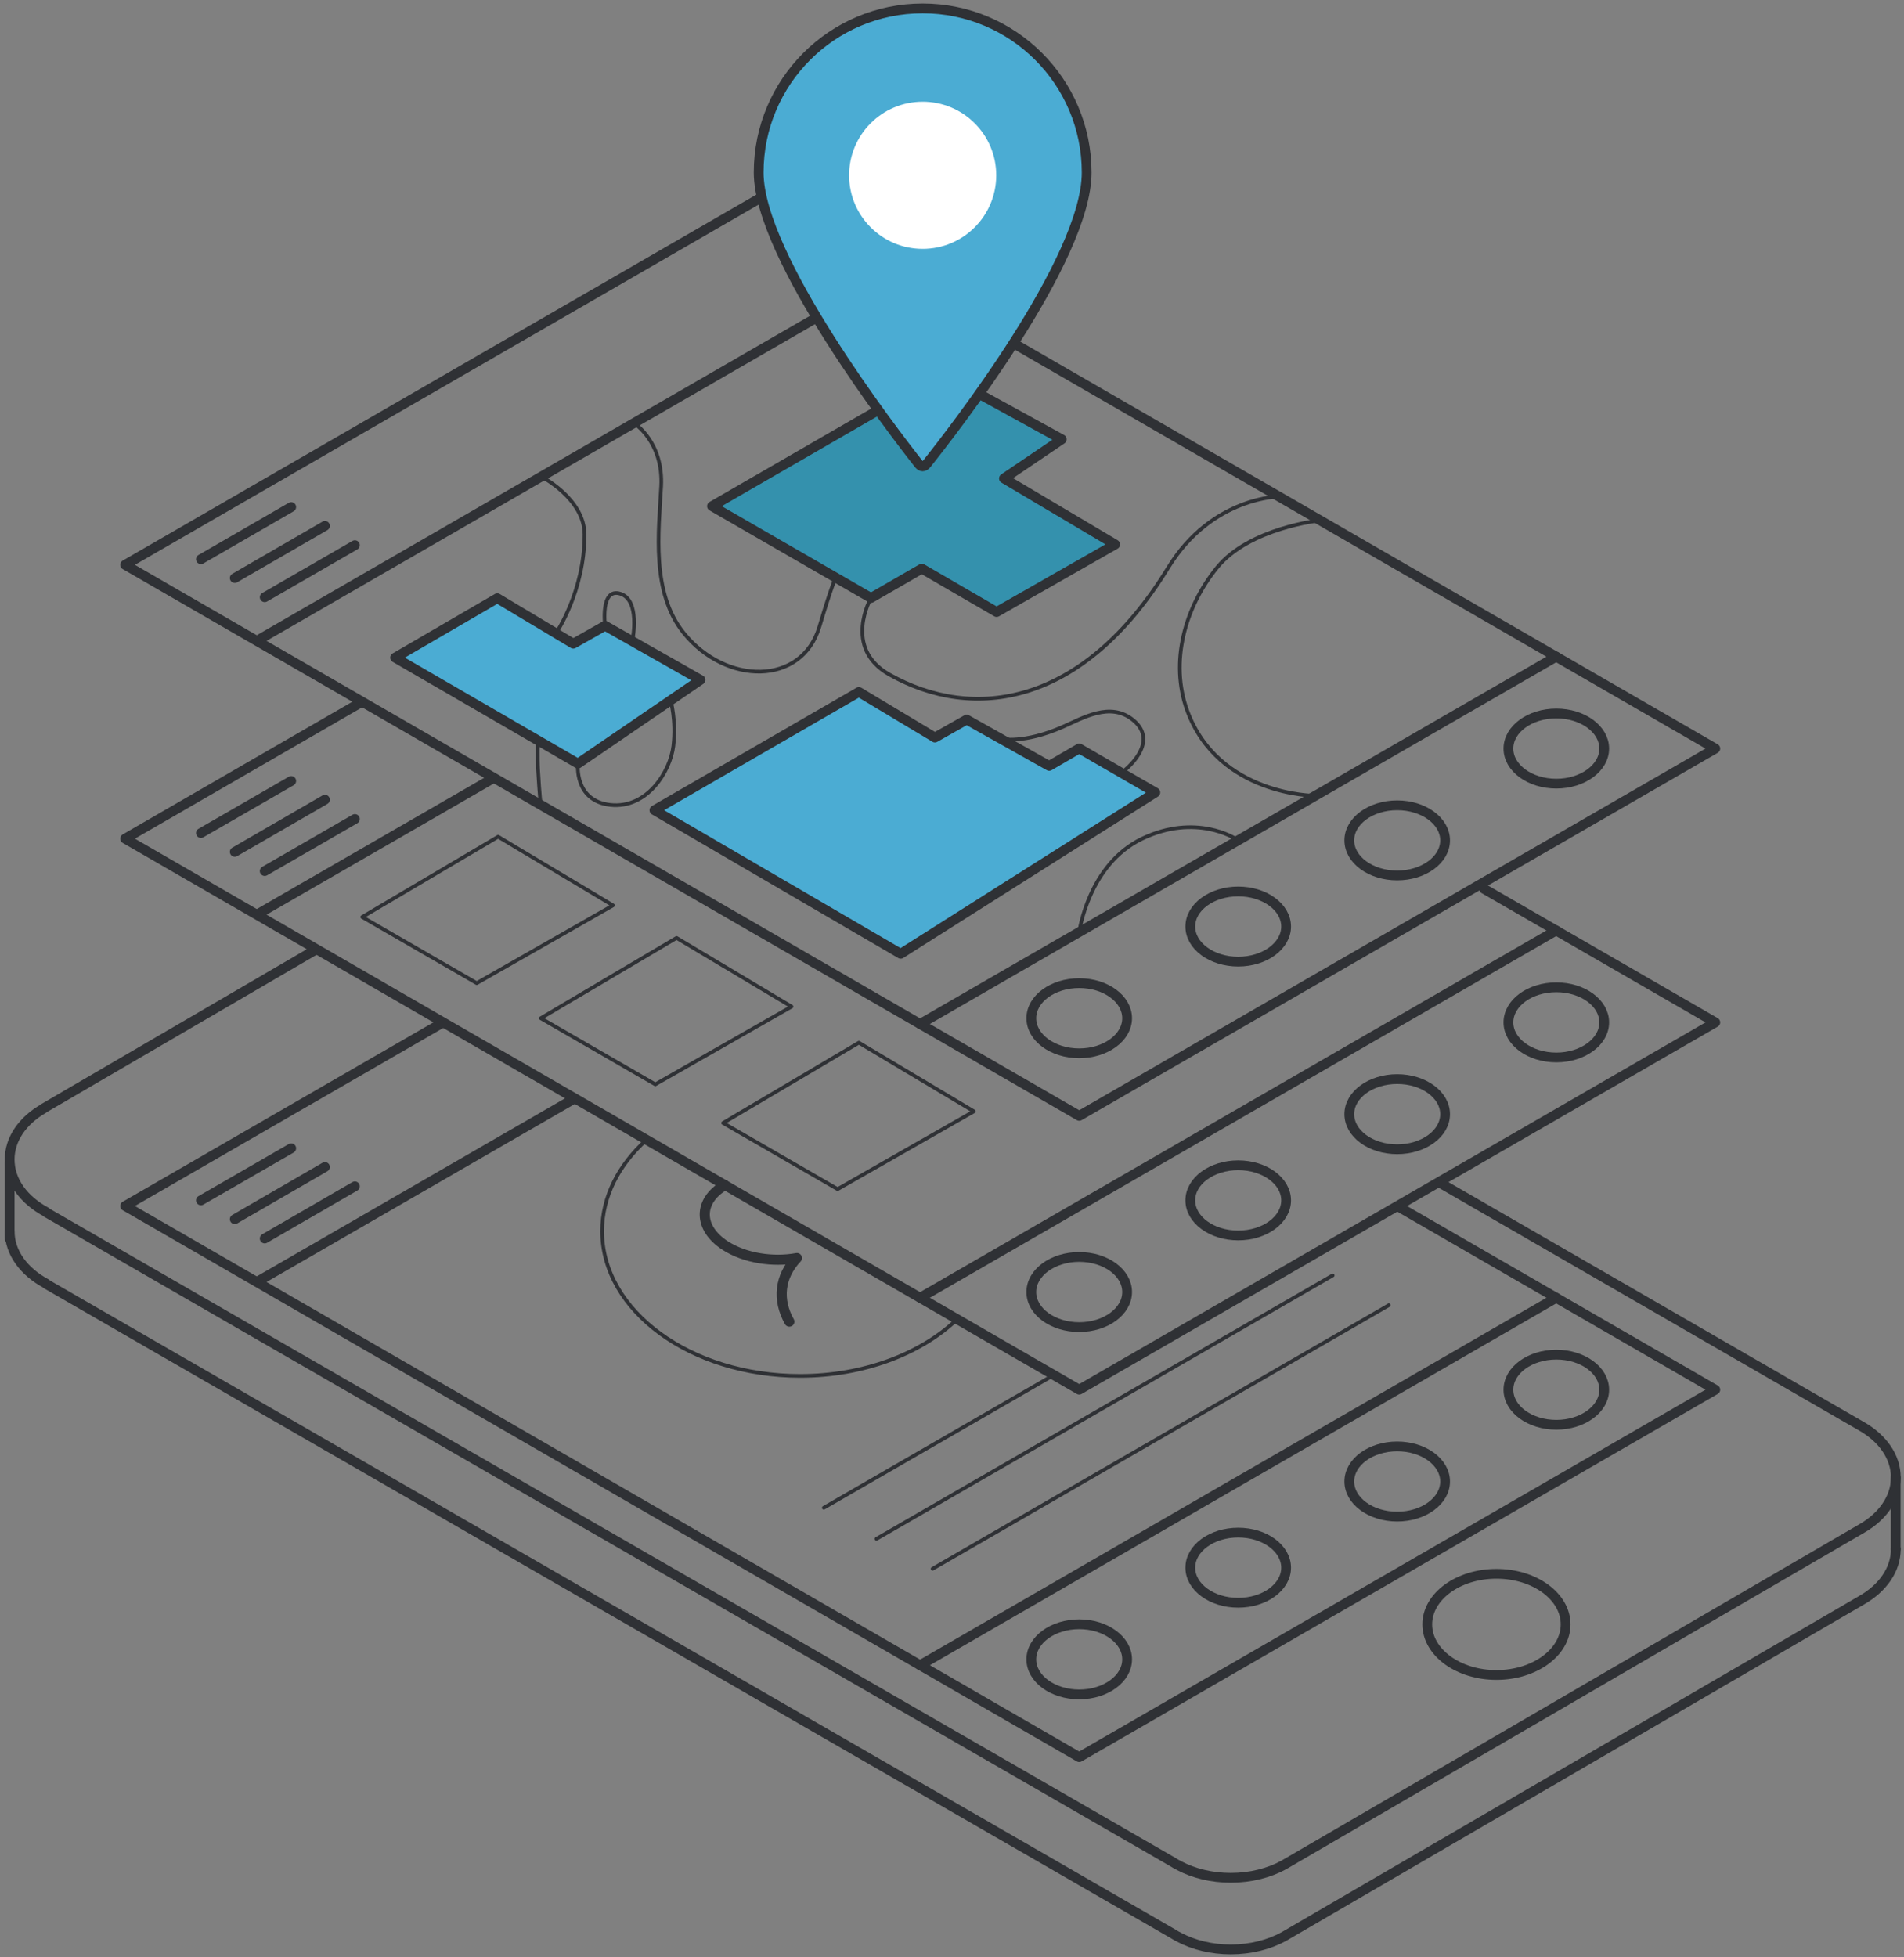 <?xml version="1.0" encoding="utf-8"?>
<!-- Generator: Adobe Illustrator 19.0.1, SVG Export Plug-In . SVG Version: 6.00 Build 0)  -->
<svg version="1.1" id="Layer_8_copy" xmlns="http://www.w3.org/2000/svg" xmlns:xlink="http://www.w3.org/1999/xlink" x="0px"
	 y="0px" viewBox="0 0 1558 1601" style="enable-background:new 0 0 1558 1601;" xml:space="preserve">
<rect x="0" y="0" width="1558" height="1601" fill="#808080" stroke="none"/>
<style type="text/css">
	.st0{fill:none;stroke:#2F3135;stroke-width:8;stroke-linecap:round;stroke-linejoin:round;stroke-miterlimit:10;}
	.st1{fill:none;stroke:#2F3135;stroke-width:3;stroke-linecap:round;stroke-linejoin:round;stroke-miterlimit:10;}
	.st2{fill:#4BACD3;stroke:#2F3135;stroke-width:8;stroke-linecap:round;stroke-linejoin:round;stroke-miterlimit:10;}
	.st3{fill:#3491AD;stroke:#2F3135;stroke-width:8;stroke-linecap:round;stroke-linejoin:round;stroke-miterlimit:10;}
	
		.st4{fill-rule:evenodd;clip-rule:evenodd;fill:#4BACD3;stroke:#2F3135;stroke-width:8;stroke-linecap:round;stroke-linejoin:round;stroke-miterlimit:10;}
	.st5{fill-rule:evenodd;clip-rule:evenodd;fill:#FFFFFF;}
	.st6{fill:none;stroke:#2F3135;stroke-width:8.273;stroke-linecap:round;stroke-linejoin:round;stroke-miterlimit:10;}
</style>
<g>
	<polyline class="st0" points="1214.4,727.2 1403.6,836.4 883.1,1136.9 102.4,686.1 293.5,575.7 	"/>
	<ellipse class="st0" cx="1013.2" cy="982" rx="39.2" ry="28.7"/>
	<ellipse class="st0" cx="883.1" cy="1057" rx="39.2" ry="28.7"/>
	<ellipse class="st0" cx="1143.3" cy="911.5" rx="39.2" ry="28.7"/>
	<ellipse class="st0" cx="1273.5" cy="836.4" rx="39.2" ry="28.7"/>
	<line class="st0" x1="752.9" y1="1061.7" x2="1273.4" y2="761.2"/>
	<polyline class="st0" points="212.7,746.8 399.7,638.9 402.4,637.3 	"/>
	<g>
		<line class="st0" x1="164.4" y1="681.5" x2="238.3" y2="638.9"/>
		<line class="st0" x1="192.1" y1="696.9" x2="265.9" y2="654.2"/>
		<line class="st0" x1="216.6" y1="712.6" x2="290.4" y2="670"/>
	</g>
	<polygon class="st1" points="296.4,750.2 390.1,804.3 501.6,740.7 407.6,684.5 	"/>
	<polygon class="st1" points="442.5,833 536.2,887.1 647.7,823.5 553.6,767.3 	"/>
	<polygon class="st1" points="591.7,918.7 685.4,972.8 796.9,909.2 702.8,853 	"/>
</g>
<g>
	<g>
		<polygon class="st0" points="102.4,462.1 622.8,161.6 1403.6,612.4 883.1,912.9 		"/>
		<ellipse class="st0" cx="1013.2" cy="758" rx="39.2" ry="28.7"/>
		<ellipse class="st0" cx="883.1" cy="833" rx="39.2" ry="28.7"/>
		<ellipse class="st0" cx="1143.3" cy="687.5" rx="39.2" ry="28.7"/>
		<ellipse class="st0" cx="1273.5" cy="612.4" rx="39.2" ry="28.7"/>
		<line class="st0" x1="752.9" y1="837.7" x2="1273.4" y2="537.2"/>
		<line class="st0" x1="212.7" y1="522.8" x2="733.2" y2="222.3"/>
		<g>
			<line class="st0" x1="164.4" y1="457.5" x2="238.3" y2="414.8"/>
			<line class="st0" x1="192.1" y1="472.9" x2="265.9" y2="430.2"/>
			<line class="st0" x1="216.6" y1="488.6" x2="290.4" y2="446"/>
		</g>
	</g>
	<polygon class="st2" points="535.5,662.8 702.8,566.1 765,603.4 791,588.7 858.5,626.6 883.1,612.3 945.4,648.3 737,780.3 	"/>
	<polygon class="st2" points="323.3,538 406.9,489.4 469.1,526.6 495.1,511.9 573.2,556.2 472.9,624.7 	"/>
	<polygon class="st3" points="712.7,489.2 582.6,414.1 770.7,305.5 868.8,359.4 821.5,391.4 912.5,445.4 815.5,500.7 754.3,465.2 	
		"/>
	<path class="st1" d="M440.1,605.7c0,0-0.4,14.9,0.2,24.5c1.2,21.3,2.2,28.3,2.2,28.3"/>
	<path class="st1" d="M442.9,389.9c0,0,35.4,18.1,35.4,47.5c0,46.7-23.4,80.7-23.4,80.7"/>
	<path class="st1" d="M518.7,346.1c0,0,24.3,15.3,22.3,51.9s-8.4,86.8,18.7,120.1c34.3,42.3,96.3,43.1,110.8-5.4
		c10.6-35.5,13.4-40.2,13.4-40.2l28.8,16.7c0,0-23.4,40.9,15,62.6c68.6,38.8,158.6,26.3,228.3-87.5c35.7-58.3,91.7-58.2,91.7-58.2"
		/>
	<path class="st1" d="M819.2,604.5c0,0,18.4,4.2,50.3-9.8c16.7-7.3,38.9-20.8,57.5-5.8c23.3,18.8-8,42.3-8,42.3"/>
	<path class="st1" d="M472.9,624.7c0,0-3.4,30.5,26.6,33.8c30,3.2,49-27.3,51.5-48.3s-2.3-37.2-2.3-37.2"/>
	<path class="st1" d="M495.1,511.9c0,0-4.1-31.2,12.4-26.2s10.2,37.1,10.2,37.1"/>
	<path class="st1" d="M1080.3,425.7c0,0-57.8,6-84.3,38.5s-39,77.5-24.5,117.2c25.5,69.6,104.6,69.6,104.6,69.6"/>
	<path class="st1" d="M1010.9,686.1c0,0-32.3-21.1-76.3,0c-44,21.1-51.5,76.4-51.5,76.4"/>
	<path class="st4" d="M889.2,141.1C889.2,67,829.1,6.9,755,6.9c-74.1,0-134.2,60.1-134.2,134.2c0,69.1,110.7,212.8,131,238.5
		c2,2.6,4.3,2.6,6.4,0C778.7,354,889.2,212.5,889.2,141.1z"/>
	<circle class="st5" cx="755" cy="143.4" r="60.2"/>
</g>
<g>
	<g>
		<polyline class="st0" points="1145.4,987.8 1403.6,1136.9 883.1,1437.5 102.4,986.6 360.7,837.5 		"/>
		<ellipse class="st0" cx="1013.2" cy="1282.5" rx="39.2" ry="28.7"/>
		<ellipse class="st0" cx="883.1" cy="1357.5" rx="39.2" ry="28.7"/>
		<ellipse class="st0" cx="1143.3" cy="1212" rx="39.2" ry="28.7"/>
		<ellipse class="st0" cx="1273.5" cy="1136.9" rx="39.2" ry="28.7"/>
		<line class="st0" x1="752.9" y1="1362.3" x2="1273.4" y2="1061.7"/>
		<line class="st0" x1="212.7" y1="1047.3" x2="468.7" y2="899.5"/>
		<g>
			<line class="st0" x1="164.4" y1="982" x2="238.3" y2="939.4"/>
			<line class="st0" x1="192.1" y1="997.4" x2="265.9" y2="954.7"/>
			<line class="st0" x1="216.6" y1="1013.2" x2="290.4" y2="970.5"/>
		</g>
	</g>
	<path class="st0" d="M257,777.7L35.4,906.9l0.1,0.1c-16.8,9.7-27.6,24.7-27.6,41.6c0,17.7,11.8,33.3,30,43l-0.1,0.2L960,1523.5
		c1.5,1,3.1,1.9,4.8,2.7l0.3,0.2l0,0c11.9,6.2,26.3,9.8,42,9.8c16.3,0,31.3-3.9,43.4-10.5l0,0l0,0c0.6-0.3,1.1-0.6,1.7-1
		l471.3-274.3l0,0c16.9-9.7,27.8-24.8,27.8-41.7c0-17-11-32.2-28.1-41.9l0,0l-344-198.6"/>
	<path class="st0" d="M7.9,1007.2c0,17.7,11.8,33.3,30,43l-0.1,0.2L960,1582.1c1.5,1,3.1,1.9,4.8,2.7l0.3,0.2l0,0
		c11.9,6.2,26.3,9.8,42,9.8c16.3,0,31.3-3.9,43.4-10.5l0,0l0,0c0.6-0.3,1.1-0.6,1.7-1l471.3-274.3l0,0c16.9-9.7,27.8-24.8,27.8-41.7
		"/>
	<ellipse class="st0" cx="1224.5" cy="1328.9" rx="56.6" ry="41.4"/>
	<path class="st1" d="M529,932.5c-22.7,20.4-36.3,46.4-36.3,74.7c0,65.4,72.5,118.4,162,118.4c51.8,0,98-17.8,127.6-45.5"/>
	<line class="st0" x1="7.9" y1="952" x2="7.9" y2="1013.2"/>
	<line class="st0" x1="1551.2" y1="1208.7" x2="1551.2" y2="1267.3"/>
	<path class="st6" d="M593,969.6c-22,13-21.7,35.2,0.6,49.5c15.9,10.2,38.8,13.7,58.5,10.1c-14.3,15.2-16.2,34.2-6.2,52"/>
	<line class="st1" x1="674.1" y1="1233.5" x2="861" y2="1125.6"/>
	<line class="st1" x1="717.2" y1="1258.9" x2="1090.5" y2="1043.4"/>
	<line class="st1" x1="763.1" y1="1283.4" x2="1136.4" y2="1067.8"/>
</g>
</svg>
